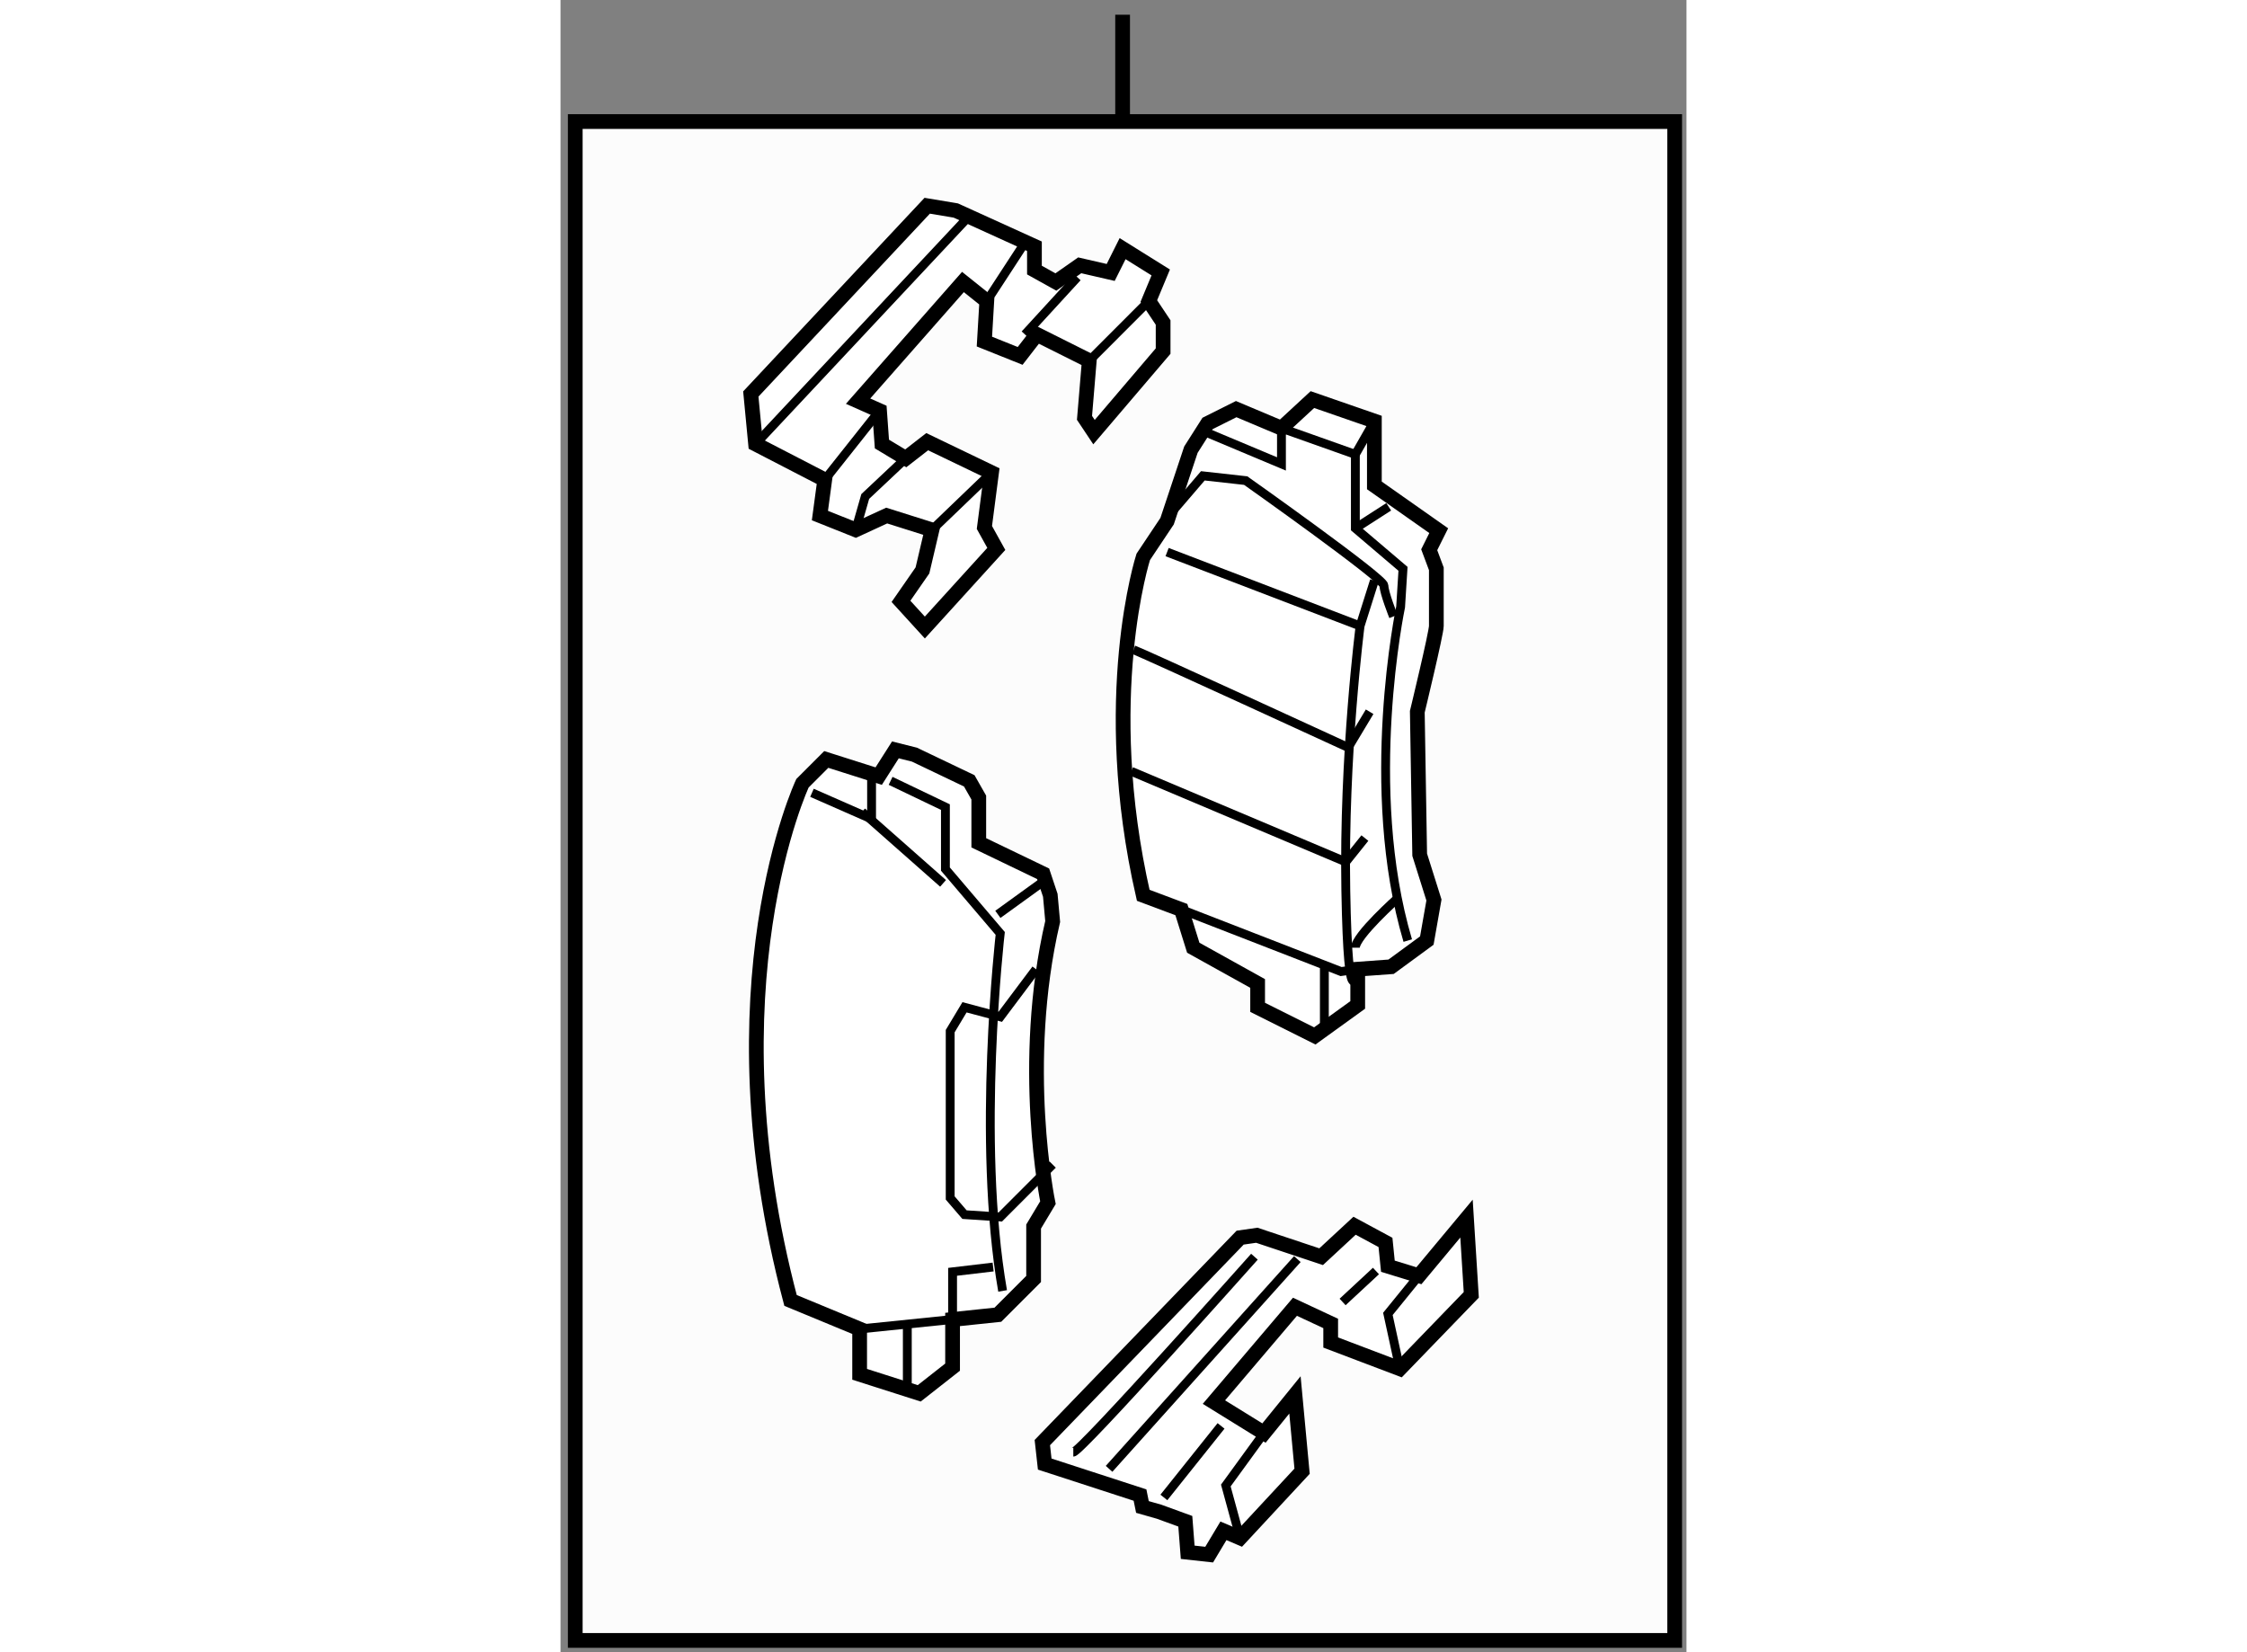 <?xml version="1.0" encoding="utf-8"?>
<!-- Generator: Adobe Illustrator 15.1.0, SVG Export Plug-In . SVG Version: 6.00 Build 0)  -->
<!DOCTYPE svg PUBLIC "-//W3C//DTD SVG 1.1//EN" "http://www.w3.org/Graphics/SVG/1.1/DTD/svg11.dtd">
<svg version="1.1" xmlns="http://www.w3.org/2000/svg" xmlns:xlink="http://www.w3.org/1999/xlink" x="0px" y="0px" width="244.8px"
	 height="180px" viewBox="99.113 26.4 38.211 56.07" enable-background="new 0 0 244.8 180" xml:space="preserve">
	
<rect x="99.113" y="26.4" width="38.211" height="56.07" fill="#808080" stroke="none"/>
	
<g><rect x="99.613" y="30.525" fill="#FCFCFC" stroke="#000000" stroke-width="0.5" width="37.311" height="51.545"></rect><line fill="none" stroke="#000000" stroke-width="0.5" x1="118.188" y1="26.9" x2="118.188" y2="30.525"></line></g><g><path fill="#FFFFFF" stroke="#000000" stroke-width="0.5" d="M109.911,52.738l-1.779-0.565l-0.808,0.808
				c0,0-3.236,6.875-0.405,17.551l2.345,0.97v1.537l2.022,0.646l1.132-0.889v-1.618l1.537-0.161l1.213-1.213v-1.779l0.486-0.81
				c0,0-0.971-4.69,0.161-9.543l-0.081-0.89l-0.243-0.729l-2.184-1.051v-1.536l-0.323-0.567l-1.86-0.889l-0.646-0.162L109.911,52.738
				z"></path><polyline fill="none" stroke="#000000" stroke-width="0.3" points="107.646,53.305 109.669,54.194 109.669,52.738 		"></polyline><path fill="none" stroke="#000000" stroke-width="0.3" d="M110.315,52.899l1.86,0.891v2.103l1.86,2.184
				c0,0-0.81,7.036,0.081,12.132"></path><line fill="none" stroke="#000000" stroke-width="0.3" x1="110.882" y1="73.523" x2="110.882" y2="71.259"></line><polyline fill="none" stroke="#000000" stroke-width="0.3" points="109.264,71.501 112.418,71.178 112.418,69.561 113.794,69.398 
						"></polyline><polyline fill="none" stroke="#000000" stroke-width="0.3" points="115.249,59.29 114.036,60.907 112.823,60.584 112.337,61.393 
				112.337,67.054 112.823,67.62 114.036,67.701 115.815,65.921 		"></polyline><line fill="none" stroke="#000000" stroke-width="0.3" x1="113.955" y1="57.43" x2="115.41" y2="56.378"></line><line fill="none" stroke="#000000" stroke-width="0.3" x1="109.346" y1="53.951" x2="112.095" y2="56.378"></line></g><g><path fill="#FFFFFF" stroke="#000000" stroke-width="0.5" d="M123.579,40.931l-1.536-0.647l-0.971,0.486l-0.566,0.89l-0.808,2.426
				l-0.81,1.213c0,0-1.537,4.772,0,11.484l1.294,0.485l0.404,1.294l2.184,1.213v0.81l1.94,0.97l1.457-1.051V59.29l1.132-0.082
				l1.213-0.889l0.242-1.376l-0.484-1.536l-0.081-4.853c0,0,0.646-2.668,0.646-2.912c0-0.242,0-1.939,0-1.939l-0.242-0.647
				l0.323-0.647l-2.184-1.536v-2.184l-2.103-0.729L123.579,40.931z"></path><path fill="none" stroke="#000000" stroke-width="0.3" d="M121.072,41.092l2.507,1.052v-1.213l2.508,0.89v2.507l1.617,1.376
				l-0.081,1.293c0,0-1.294,6.147,0.242,11.323"></path><path fill="none" stroke="#000000" stroke-width="0.3" d="M119.94,43.681l0.971-1.133l1.455,0.162c0,0,4.691,3.316,4.691,3.559
				s0.323,1.051,0.323,1.051"></path><path fill="none" stroke="#000000" stroke-width="0.3" d="M126.733,46.106l-0.485,1.536c0,0-0.566,4.368-0.485,8.978
				c0.081,4.61,0.405,2.67,0.405,2.67l-0.566,0.081l-5.419-2.104"></path><line fill="none" stroke="#000000" stroke-width="0.3" x1="125.035" y1="61.23" x2="125.035" y2="59.127"></line><polyline fill="none" stroke="#000000" stroke-width="0.3" points="118.484,52.576 125.763,55.65 126.41,54.841 		"></polyline><path fill="none" stroke="#000000" stroke-width="0.3" d="M118.564,48.452c0.243,0.08,7.279,3.315,7.279,3.315l0.728-1.213"></path><line fill="none" stroke="#000000" stroke-width="0.3" x1="119.698" y1="45.136" x2="126.248" y2="47.643"></line><line fill="none" stroke="#000000" stroke-width="0.3" x1="126.087" y1="44.327" x2="127.219" y2="43.599"></line><line fill="none" stroke="#000000" stroke-width="0.3" x1="126.087" y1="41.82" x2="126.733" y2="40.688"></line><path fill="none" stroke="#000000" stroke-width="0.3" d="M126.087,58.562c0-0.405,1.455-1.698,1.455-1.698"></path></g><g><polygon fill="#FFFFFF" stroke="#000000" stroke-width="0.5" points="108.079,42.682 105.733,41.469 105.571,39.771 
				111.557,33.382 112.527,33.544 115.196,34.757 115.196,35.565 115.924,35.97 116.733,35.404 117.784,35.646 118.188,34.838 
				119.482,35.646 119.078,36.617 119.563,37.345 119.563,38.315 117.218,41.065 116.895,40.58 117.057,38.64 115.276,37.749 
				114.711,38.478 113.498,37.992 113.579,36.617 112.77,35.97 109.211,40.014 109.939,40.337 110.02,41.469 110.829,41.955 
				111.557,41.389 113.74,42.439 113.498,44.3 113.902,45.028 111.477,47.696 110.667,46.808 111.396,45.757 111.719,44.381 
				110.182,43.896 109.13,44.381 107.916,43.896 		"></polygon><line fill="none" stroke="#000000" stroke-width="0.3" x1="105.733" y1="41.469" x2="112.932" y2="33.786"></line><line fill="none" stroke="#000000" stroke-width="0.3" x1="108.079" y1="42.682" x2="109.939" y2="40.337"></line><line fill="none" stroke="#000000" stroke-width="0.3" x1="113.579" y1="36.617" x2="114.792" y2="34.757"></line><polyline fill="none" stroke="#000000" stroke-width="0.3" points="109.13,44.381 109.454,43.249 110.829,41.955 		"></polyline><line fill="none" stroke="#000000" stroke-width="0.3" x1="114.873" y1="37.749" x2="116.652" y2="35.809"></line><line fill="none" stroke="#000000" stroke-width="0.3" x1="111.719" y1="44.381" x2="113.74" y2="42.439"></line><line fill="none" stroke="#000000" stroke-width="0.3" x1="117.057" y1="38.64" x2="119.078" y2="36.617"></line></g><g><polygon fill="#FFFFFF" stroke="#000000" stroke-width="0.5" points="118.779,77.137 115.545,76.085 115.464,75.356 
				122.177,68.401 122.742,68.32 124.926,69.048 126.06,67.997 127.109,68.563 127.191,69.371 128.243,69.694 129.859,67.755 
				130.021,70.342 127.596,72.85 125.25,71.96 125.25,71.313 124.037,70.747 121.287,73.982 122.986,75.033 124.037,73.738 
				124.279,76.328 122.177,78.592 121.61,78.35 121.126,79.158 120.397,79.078 120.316,78.026 119.427,77.702 118.861,77.541 		"></polygon><polyline fill="none" stroke="#000000" stroke-width="0.3" points="122.177,78.592 121.691,76.813 122.986,75.033 		"></polyline><polyline fill="none" stroke="#000000" stroke-width="0.3" points="127.596,72.85 127.191,70.989 128.243,69.694 		"></polyline><line fill="none" stroke="#000000" stroke-width="0.3" x1="117.729" y1="76.247" x2="124.118" y2="69.129"></line><line fill="none" stroke="#000000" stroke-width="0.3" x1="119.589" y1="77.218" x2="121.529" y2="74.79"></line><line fill="none" stroke="#000000" stroke-width="0.3" x1="125.654" y1="70.584" x2="126.786" y2="69.533"></line><path fill="none" stroke="#000000" stroke-width="0.3" d="M116.515,75.68c0.244,0,6.147-6.632,6.147-6.632"></path></g>


</svg>